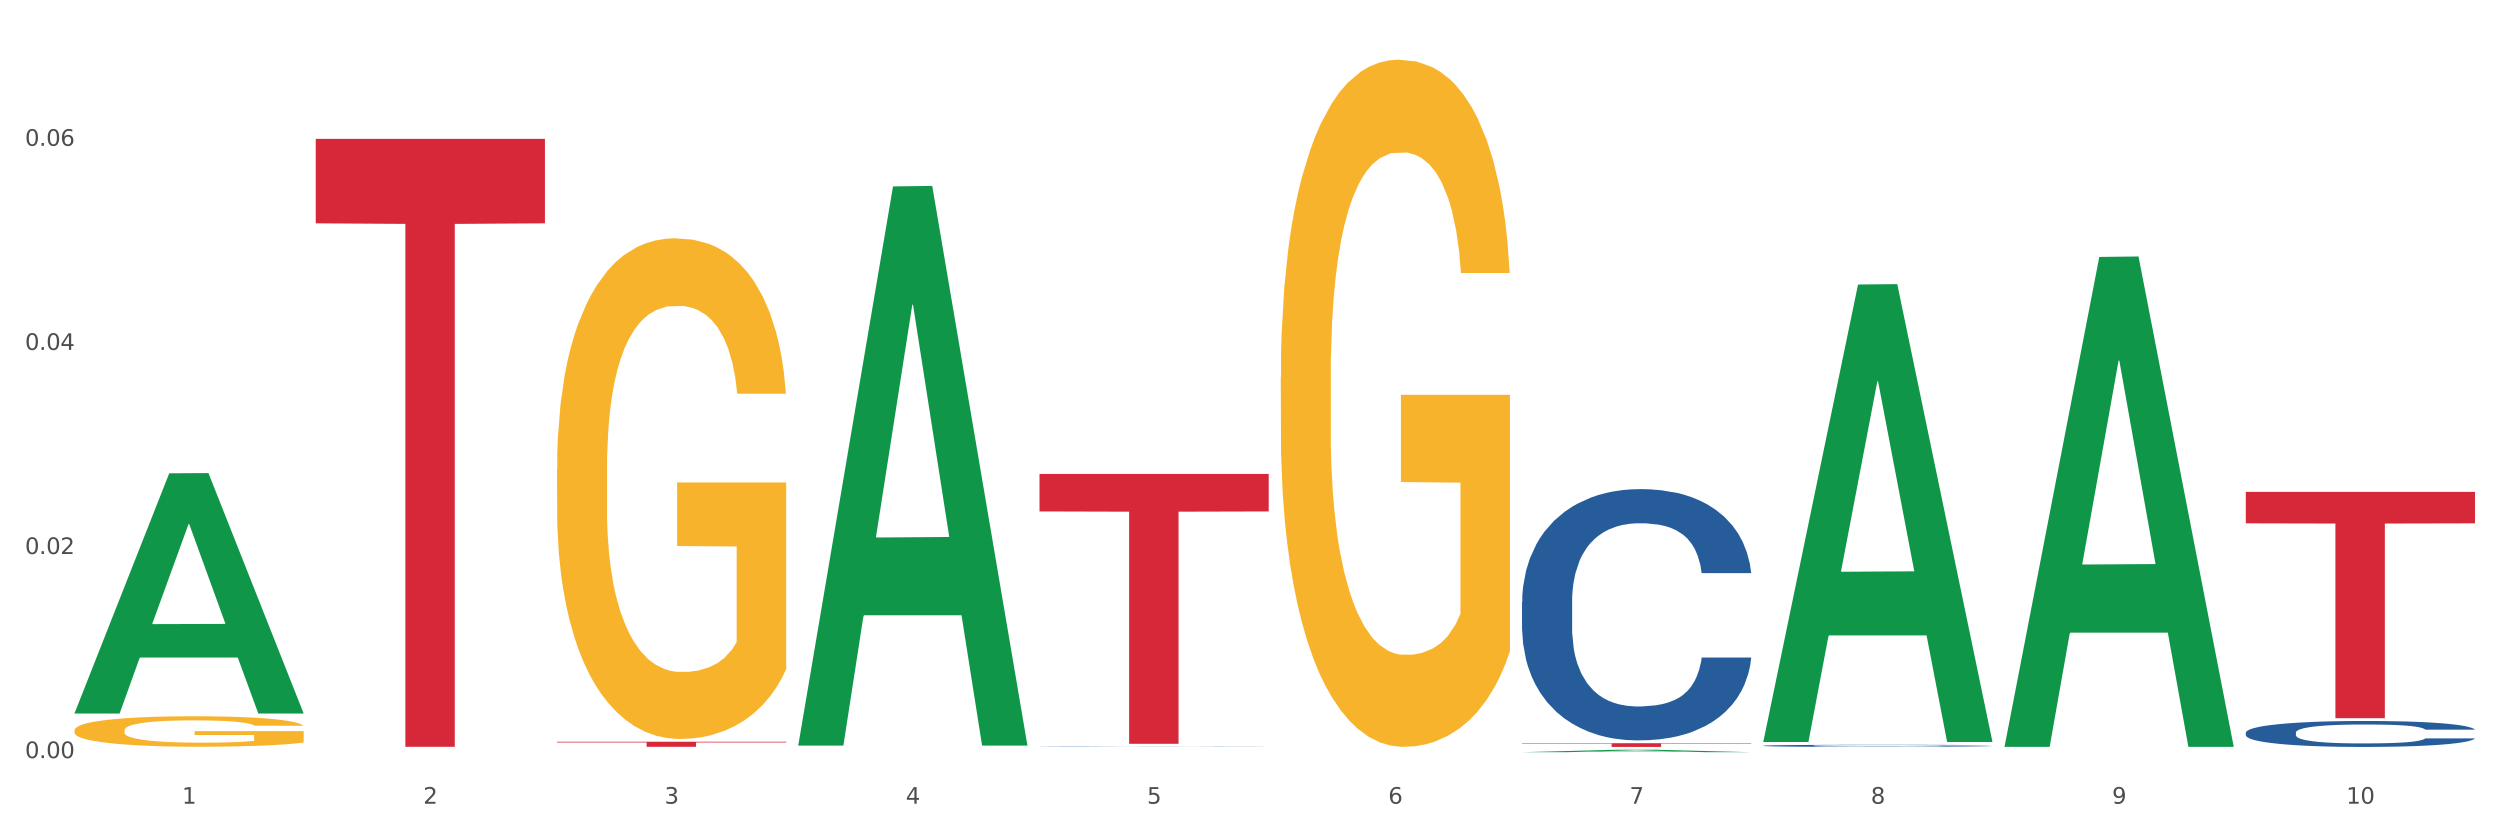 <?xml version="1.0" encoding="utf-8" standalone="no"?>
<!DOCTYPE svg PUBLIC "-//W3C//DTD SVG 1.1//EN"
  "http://www.w3.org/Graphics/SVG/1.1/DTD/svg11.dtd">
<svg xmlns:xlink="http://www.w3.org/1999/xlink" width="1080pt" height="360pt" viewBox="0 0 1080 360" xmlns="http://www.w3.org/2000/svg" version="1.1">
 <rect x="0" y="0" width="1080" height="360" fill="#333333" stroke="none"/>
 <defs>
  <style type="text/css">*{stroke-linejoin: round; stroke-linecap: butt}</style>
 </defs>
 <g id="figure_1">
  <g id="patch_1">
   <path d="M 0 360 
L 1080 360 
L 1080 0 
L 0 0 
z
" style="fill: #ffffff; stroke: #ffffff; stroke-linejoin: miter"/>
  </g>
  <g id="axes_1">
   <g id="matplotlib.axis_1">
    <g id="xtick_1">
     <g id="text_1">
      <!-- 1 -->
      <g style="fill: #4d4d4d" transform="translate(78.627 347.204) scale(0.096 -0.096)">
       <defs>
        <path id="DejaVuSans-31" d="M 794 531 
L 1825 531 
L 1825 4091 
L 703 3866 
L 703 4441 
L 1819 4666 
L 2450 4666 
L 2450 531 
L 3481 531 
L 3481 0 
L 794 0 
L 794 531 
z
" transform="scale(0.016)"/>
       </defs>
       <use xlink:href="#DejaVuSans-31"/>
      </g>
     </g>
    </g>
    <g id="xtick_2">
     <g id="text_2">
      <!-- 2 -->
      <g style="fill: #4d4d4d" transform="translate(182.851 347.204) scale(0.096 -0.096)">
       <defs>
        <path id="DejaVuSans-32" d="M 1228 531 
L 3431 531 
L 3431 0 
L 469 0 
L 469 531 
Q 828 903 1448 1529 
Q 2069 2156 2228 2338 
Q 2531 2678 2651 2914 
Q 2772 3150 2772 3378 
Q 2772 3750 2511 3984 
Q 2250 4219 1831 4219 
Q 1534 4219 1204 4116 
Q 875 4013 500 3803 
L 500 4441 
Q 881 4594 1212 4672 
Q 1544 4750 1819 4750 
Q 2544 4750 2975 4387 
Q 3406 4025 3406 3419 
Q 3406 3131 3298 2873 
Q 3191 2616 2906 2266 
Q 2828 2175 2409 1742 
Q 1991 1309 1228 531 
z
" transform="scale(0.016)"/>
       </defs>
       <use xlink:href="#DejaVuSans-32"/>
      </g>
     </g>
    </g>
    <g id="xtick_3">
     <g id="text_3">
      <!-- 3 -->
      <g style="fill: #4d4d4d" transform="translate(287.074 347.204) scale(0.096 -0.096)">
       <defs>
        <path id="DejaVuSans-33" d="M 2597 2516 
Q 3050 2419 3304 2112 
Q 3559 1806 3559 1356 
Q 3559 666 3084 287 
Q 2609 -91 1734 -91 
Q 1441 -91 1130 -33 
Q 819 25 488 141 
L 488 750 
Q 750 597 1062 519 
Q 1375 441 1716 441 
Q 2309 441 2620 675 
Q 2931 909 2931 1356 
Q 2931 1769 2642 2001 
Q 2353 2234 1838 2234 
L 1294 2234 
L 1294 2753 
L 1863 2753 
Q 2328 2753 2575 2939 
Q 2822 3125 2822 3475 
Q 2822 3834 2567 4026 
Q 2313 4219 1838 4219 
Q 1578 4219 1281 4162 
Q 984 4106 628 3988 
L 628 4550 
Q 988 4650 1302 4700 
Q 1616 4750 1894 4750 
Q 2613 4750 3031 4423 
Q 3450 4097 3450 3541 
Q 3450 3153 3228 2886 
Q 3006 2619 2597 2516 
z
" transform="scale(0.016)"/>
       </defs>
       <use xlink:href="#DejaVuSans-33"/>
      </g>
     </g>
    </g>
    <g id="xtick_4">
     <g id="text_4">
      <!-- 4 -->
      <g style="fill: #4d4d4d" transform="translate(391.298 347.204) scale(0.096 -0.096)">
       <defs>
        <path id="DejaVuSans-34" d="M 2419 4116 
L 825 1625 
L 2419 1625 
L 2419 4116 
z
M 2253 4666 
L 3047 4666 
L 3047 1625 
L 3713 1625 
L 3713 1100 
L 3047 1100 
L 3047 0 
L 2419 0 
L 2419 1100 
L 313 1100 
L 313 1709 
L 2253 4666 
z
" transform="scale(0.016)"/>
       </defs>
       <use xlink:href="#DejaVuSans-34"/>
      </g>
     </g>
    </g>
    <g id="xtick_5">
     <g id="text_5">
      <!-- 5 -->
      <g style="fill: #4d4d4d" transform="translate(495.522 347.204) scale(0.096 -0.096)">
       <defs>
        <path id="DejaVuSans-35" d="M 691 4666 
L 3169 4666 
L 3169 4134 
L 1269 4134 
L 1269 2991 
Q 1406 3038 1543 3061 
Q 1681 3084 1819 3084 
Q 2600 3084 3056 2656 
Q 3513 2228 3513 1497 
Q 3513 744 3044 326 
Q 2575 -91 1722 -91 
Q 1428 -91 1123 -41 
Q 819 9 494 109 
L 494 744 
Q 775 591 1075 516 
Q 1375 441 1709 441 
Q 2250 441 2565 725 
Q 2881 1009 2881 1497 
Q 2881 1984 2565 2268 
Q 2250 2553 1709 2553 
Q 1456 2553 1204 2497 
Q 953 2441 691 2322 
L 691 4666 
z
" transform="scale(0.016)"/>
       </defs>
       <use xlink:href="#DejaVuSans-35"/>
      </g>
     </g>
    </g>
    <g id="xtick_6">
     <g id="text_6">
      <!-- 6 -->
      <g style="fill: #4d4d4d" transform="translate(599.745 347.204) scale(0.096 -0.096)">
       <defs>
        <path id="DejaVuSans-36" d="M 2113 2584 
Q 1688 2584 1439 2293 
Q 1191 2003 1191 1497 
Q 1191 994 1439 701 
Q 1688 409 2113 409 
Q 2538 409 2786 701 
Q 3034 994 3034 1497 
Q 3034 2003 2786 2293 
Q 2538 2584 2113 2584 
z
M 3366 4563 
L 3366 3988 
Q 3128 4100 2886 4159 
Q 2644 4219 2406 4219 
Q 1781 4219 1451 3797 
Q 1122 3375 1075 2522 
Q 1259 2794 1537 2939 
Q 1816 3084 2150 3084 
Q 2853 3084 3261 2657 
Q 3669 2231 3669 1497 
Q 3669 778 3244 343 
Q 2819 -91 2113 -91 
Q 1303 -91 875 529 
Q 447 1150 447 2328 
Q 447 3434 972 4092 
Q 1497 4750 2381 4750 
Q 2619 4750 2861 4703 
Q 3103 4656 3366 4563 
z
" transform="scale(0.016)"/>
       </defs>
       <use xlink:href="#DejaVuSans-36"/>
      </g>
     </g>
    </g>
    <g id="xtick_7">
     <g id="text_7">
      <!-- 7 -->
      <g style="fill: #4d4d4d" transform="translate(703.969 347.204) scale(0.096 -0.096)">
       <defs>
        <path id="DejaVuSans-37" d="M 525 4666 
L 3525 4666 
L 3525 4397 
L 1831 0 
L 1172 0 
L 2766 4134 
L 525 4134 
L 525 4666 
z
" transform="scale(0.016)"/>
       </defs>
       <use xlink:href="#DejaVuSans-37"/>
      </g>
     </g>
    </g>
    <g id="xtick_8">
     <g id="text_8">
      <!-- 8 -->
      <g style="fill: #4d4d4d" transform="translate(808.193 347.204) scale(0.096 -0.096)">
       <defs>
        <path id="DejaVuSans-38" d="M 2034 2216 
Q 1584 2216 1326 1975 
Q 1069 1734 1069 1313 
Q 1069 891 1326 650 
Q 1584 409 2034 409 
Q 2484 409 2743 651 
Q 3003 894 3003 1313 
Q 3003 1734 2745 1975 
Q 2488 2216 2034 2216 
z
M 1403 2484 
Q 997 2584 770 2862 
Q 544 3141 544 3541 
Q 544 4100 942 4425 
Q 1341 4750 2034 4750 
Q 2731 4750 3128 4425 
Q 3525 4100 3525 3541 
Q 3525 3141 3298 2862 
Q 3072 2584 2669 2484 
Q 3125 2378 3379 2068 
Q 3634 1759 3634 1313 
Q 3634 634 3220 271 
Q 2806 -91 2034 -91 
Q 1263 -91 848 271 
Q 434 634 434 1313 
Q 434 1759 690 2068 
Q 947 2378 1403 2484 
z
M 1172 3481 
Q 1172 3119 1398 2916 
Q 1625 2713 2034 2713 
Q 2441 2713 2670 2916 
Q 2900 3119 2900 3481 
Q 2900 3844 2670 4047 
Q 2441 4250 2034 4250 
Q 1625 4250 1398 4047 
Q 1172 3844 1172 3481 
z
" transform="scale(0.016)"/>
       </defs>
       <use xlink:href="#DejaVuSans-38"/>
      </g>
     </g>
    </g>
    <g id="xtick_9">
     <g id="text_9">
      <!-- 9 -->
      <g style="fill: #4d4d4d" transform="translate(912.416 347.204) scale(0.096 -0.096)">
       <defs>
        <path id="DejaVuSans-39" d="M 703 97 
L 703 672 
Q 941 559 1184 500 
Q 1428 441 1663 441 
Q 2288 441 2617 861 
Q 2947 1281 2994 2138 
Q 2813 1869 2534 1725 
Q 2256 1581 1919 1581 
Q 1219 1581 811 2004 
Q 403 2428 403 3163 
Q 403 3881 828 4315 
Q 1253 4750 1959 4750 
Q 2769 4750 3195 4129 
Q 3622 3509 3622 2328 
Q 3622 1225 3098 567 
Q 2575 -91 1691 -91 
Q 1453 -91 1209 -44 
Q 966 3 703 97 
z
M 1959 2075 
Q 2384 2075 2632 2365 
Q 2881 2656 2881 3163 
Q 2881 3666 2632 3958 
Q 2384 4250 1959 4250 
Q 1534 4250 1286 3958 
Q 1038 3666 1038 3163 
Q 1038 2656 1286 2365 
Q 1534 2075 1959 2075 
z
" transform="scale(0.016)"/>
       </defs>
       <use xlink:href="#DejaVuSans-39"/>
      </g>
     </g>
    </g>
    <g id="xtick_10">
     <g id="text_10">
      <!-- 10 -->
      <g style="fill: #4d4d4d" transform="translate(1013.586 347.204) scale(0.096 -0.096)">
       <defs>
        <path id="DejaVuSans-30" d="M 2034 4250 
Q 1547 4250 1301 3770 
Q 1056 3291 1056 2328 
Q 1056 1369 1301 889 
Q 1547 409 2034 409 
Q 2525 409 2770 889 
Q 3016 1369 3016 2328 
Q 3016 3291 2770 3770 
Q 2525 4250 2034 4250 
z
M 2034 4750 
Q 2819 4750 3233 4129 
Q 3647 3509 3647 2328 
Q 3647 1150 3233 529 
Q 2819 -91 2034 -91 
Q 1250 -91 836 529 
Q 422 1150 422 2328 
Q 422 3509 836 4129 
Q 1250 4750 2034 4750 
z
" transform="scale(0.016)"/>
       </defs>
       <use xlink:href="#DejaVuSans-31"/>
       <use xlink:href="#DejaVuSans-30" transform="translate(63.623 0)"/>
      </g>
     </g>
    </g>
    <g id="xtick_11"/>
    <g id="xtick_12"/>
    <g id="xtick_13"/>
    <g id="xtick_14"/>
    <g id="xtick_15"/>
    <g id="xtick_16"/>
    <g id="xtick_17"/>
    <g id="xtick_18"/>
    <g id="xtick_19"/>
   </g>
   <g id="matplotlib.axis_2">
    <g id="ytick_1">
     <g id="text_11">
      <!-- 0.00 -->
      <g style="fill: #4d4d4d" transform="translate(10.8 327.51) scale(0.096 -0.096)">
       <defs>
        <path id="DejaVuSans-2e" d="M 684 794 
L 1344 794 
L 1344 0 
L 684 0 
L 684 794 
z
" transform="scale(0.016)"/>
       </defs>
       <use xlink:href="#DejaVuSans-30"/>
       <use xlink:href="#DejaVuSans-2e" transform="translate(63.623 0)"/>
       <use xlink:href="#DejaVuSans-30" transform="translate(95.41 0)"/>
       <use xlink:href="#DejaVuSans-30" transform="translate(159.033 0)"/>
      </g>
     </g>
    </g>
    <g id="ytick_2">
     <g id="text_12">
      <!-- 0.02 -->
      <g style="fill: #4d4d4d" transform="translate(10.8 239.337) scale(0.096 -0.096)">
       <use xlink:href="#DejaVuSans-30"/>
       <use xlink:href="#DejaVuSans-2e" transform="translate(63.623 0)"/>
       <use xlink:href="#DejaVuSans-30" transform="translate(95.41 0)"/>
       <use xlink:href="#DejaVuSans-32" transform="translate(159.033 0)"/>
      </g>
     </g>
    </g>
    <g id="ytick_3">
     <g id="text_13">
      <!-- 0.04 -->
      <g style="fill: #4d4d4d" transform="translate(10.8 151.164) scale(0.096 -0.096)">
       <use xlink:href="#DejaVuSans-30"/>
       <use xlink:href="#DejaVuSans-2e" transform="translate(63.623 0)"/>
       <use xlink:href="#DejaVuSans-30" transform="translate(95.41 0)"/>
       <use xlink:href="#DejaVuSans-34" transform="translate(159.033 0)"/>
      </g>
     </g>
    </g>
    <g id="ytick_4">
     <g id="text_14">
      <!-- 0.06 -->
      <g style="fill: #4d4d4d" transform="translate(10.8 62.991) scale(0.096 -0.096)">
       <use xlink:href="#DejaVuSans-30"/>
       <use xlink:href="#DejaVuSans-2e" transform="translate(63.623 0)"/>
       <use xlink:href="#DejaVuSans-30" transform="translate(95.41 0)"/>
       <use xlink:href="#DejaVuSans-36" transform="translate(159.033 0)"/>
      </g>
     </g>
    </g>
    <g id="ytick_5"/>
    <g id="ytick_6"/>
    <g id="ytick_7"/>
    <g id="ytick_8"/>
   </g>
   <g id="PolyCollection_1">
    <path d="M 32.175 308.047 
L 32.277 307.949 
L 73.107 204.465 
L 90.051 204.368 
L 131.187 308.242 
L 111.589 308.242 
L 102.709 284.053 
L 60.552 284.053 
L 60.246 284.443 
L 51.671 308.242 
L 32.175 308.242 
L 32.175 308.047 
L 65.86 269.618 
L 97.401 269.521 
L 81.783 226.508 
L 81.579 226.313 
L 81.375 226.606 
L 65.758 269.521 
L 65.86 269.618 
L 32.175 308.047 
z
" clip-path="url(#pde3f80db36)" style="fill: #109648"/>
    <path d="M 970.188 316.498 
L 970.305 316.488 
L 970.305 316.201 
L 970.656 315.812 
L 971.943 315.096 
L 973.582 314.553 
L 976.39 313.919 
L 977.912 313.653 
L 979.902 313.356 
L 983.998 312.875 
L 988.679 312.465 
L 991.956 312.24 
L 994.414 312.097 
L 999.915 311.841 
L 1003.075 311.728 
L 1006.352 311.636 
L 1009.161 311.575 
L 1013.842 311.503 
L 1017.587 311.472 
L 1021.917 311.462 
L 1025.546 311.472 
L 1030.344 311.513 
L 1037.366 311.636 
L 1040.058 311.708 
L 1043.686 311.831 
L 1047.431 311.994 
L 1050.474 312.158 
L 1053.985 312.393 
L 1057.613 312.701 
L 1061.125 313.09 
L 1063.582 313.448 
L 1065.572 313.827 
L 1067.327 314.287 
L 1068.615 314.789 
L 1069.2 315.208 
L 1047.782 315.208 
L 1047.197 314.83 
L 1046.027 314.42 
L 1044.857 314.144 
L 1043.569 313.919 
L 1041.58 313.663 
L 1039.824 313.499 
L 1036.898 313.305 
L 1034.206 313.182 
L 1031.983 313.11 
L 1029.291 313.049 
L 1023.556 312.987 
L 1019.46 312.987 
L 1016.885 313.008 
L 1013.725 313.059 
L 1011.033 313.13 
L 1007.873 313.253 
L 1005.415 313.386 
L 1002.958 313.56 
L 1001.553 313.683 
L 999.447 313.908 
L 998.042 314.093 
L 996.17 314.41 
L 995.116 314.635 
L 993.244 315.219 
L 992.424 315.649 
L 992.073 315.945 
L 991.839 316.273 
L 991.839 317.87 
L 992.541 318.586 
L 993.127 318.893 
L 994.063 319.241 
L 995.818 319.692 
L 998.393 320.132 
L 1001.085 320.449 
L 1003.309 320.644 
L 1005.415 320.787 
L 1007.522 320.9 
L 1010.097 321.002 
L 1012.203 321.063 
L 1015.363 321.125 
L 1019.109 321.156 
L 1022.035 321.156 
L 1028.003 321.104 
L 1030.695 321.053 
L 1033.27 320.982 
L 1036.079 320.869 
L 1038.303 320.746 
L 1039.59 320.654 
L 1041.697 320.46 
L 1043.335 320.255 
L 1044.739 320.019 
L 1045.676 319.815 
L 1046.729 319.508 
L 1047.548 319.16 
L 1047.782 318.975 
L 1069.2 318.975 
L 1068.732 319.344 
L 1067.913 319.702 
L 1066.274 320.183 
L 1064.987 320.46 
L 1062.997 320.797 
L 1060.89 321.084 
L 1057.965 321.401 
L 1055.273 321.637 
L 1052.464 321.841 
L 1049.421 322.026 
L 1043.92 322.282 
L 1041.931 322.353 
L 1037.717 322.476 
L 1034.44 322.548 
L 1029.642 322.619 
L 1024.726 322.66 
L 1019.577 322.671 
L 1015.012 322.65 
L 1009.98 322.589 
L 1006.82 322.527 
L 1003.309 322.435 
L 999.212 322.292 
L 995.35 322.118 
L 991.722 321.913 
L 988.328 321.678 
L 985.168 321.412 
L 981.072 320.971 
L 978.029 320.541 
L 975.805 320.142 
L 974.284 319.804 
L 972.762 319.375 
L 971.943 319.078 
L 970.656 318.361 
L 970.188 317.696 
L 970.188 316.498 
z
" clip-path="url(#pde3f80db36)" style="fill: #255c99"/>
    <path d="M 761.74 322.158 
L 761.857 322.158 
L 761.857 322.134 
L 762.208 322.102 
L 763.496 322.044 
L 765.134 321.999 
L 767.943 321.947 
L 769.465 321.926 
L 771.454 321.901 
L 775.551 321.862 
L 780.232 321.828 
L 783.509 321.81 
L 785.967 321.798 
L 791.467 321.777 
L 794.627 321.768 
L 797.904 321.76 
L 800.713 321.755 
L 805.395 321.75 
L 809.14 321.747 
L 813.47 321.746 
L 817.098 321.747 
L 821.897 321.75 
L 828.919 321.76 
L 831.611 321.766 
L 835.239 321.776 
L 838.984 321.79 
L 842.027 321.803 
L 845.538 321.822 
L 849.166 321.848 
L 852.677 321.879 
L 855.135 321.909 
L 857.125 321.94 
L 858.88 321.977 
L 860.168 322.019 
L 860.753 322.053 
L 839.335 322.053 
L 838.75 322.022 
L 837.58 321.988 
L 836.409 321.966 
L 835.122 321.947 
L 833.132 321.926 
L 831.377 321.913 
L 828.451 321.897 
L 825.759 321.887 
L 823.535 321.881 
L 820.843 321.876 
L 815.109 321.871 
L 811.012 321.871 
L 808.438 321.873 
L 805.278 321.877 
L 802.586 321.883 
L 799.426 321.893 
L 796.968 321.904 
L 794.51 321.918 
L 793.106 321.928 
L 790.999 321.946 
L 789.595 321.962 
L 787.722 321.988 
L 786.669 322.006 
L 784.796 322.054 
L 783.977 322.089 
L 783.626 322.113 
L 783.392 322.14 
L 783.392 322.271 
L 784.094 322.329 
L 784.679 322.355 
L 785.616 322.383 
L 787.371 322.42 
L 789.946 322.456 
L 792.638 322.482 
L 794.862 322.498 
L 796.968 322.51 
L 799.075 322.519 
L 801.65 322.527 
L 803.756 322.532 
L 806.916 322.537 
L 810.661 322.54 
L 813.587 322.54 
L 819.556 322.536 
L 822.248 322.531 
L 824.823 322.525 
L 827.632 322.516 
L 829.855 322.506 
L 831.143 322.499 
L 833.249 322.483 
L 834.888 322.466 
L 836.292 322.447 
L 837.229 322.43 
L 838.282 322.405 
L 839.101 322.376 
L 839.335 322.361 
L 860.753 322.361 
L 860.285 322.391 
L 859.465 322.421 
L 857.827 322.46 
L 856.539 322.483 
L 854.55 322.51 
L 852.443 322.534 
L 849.517 322.56 
L 846.825 322.579 
L 844.017 322.596 
L 840.974 322.611 
L 835.473 322.632 
L 833.483 322.638 
L 829.27 322.648 
L 825.993 322.654 
L 821.195 322.66 
L 816.279 322.663 
L 811.13 322.664 
L 806.565 322.662 
L 801.533 322.657 
L 798.373 322.652 
L 794.862 322.644 
L 790.765 322.633 
L 786.903 322.619 
L 783.275 322.602 
L 779.881 322.582 
L 776.721 322.561 
L 772.625 322.525 
L 769.582 322.489 
L 767.358 322.457 
L 765.837 322.429 
L 764.315 322.394 
L 763.496 322.37 
L 762.208 322.311 
L 761.74 322.257 
L 761.74 322.158 
z
" clip-path="url(#pde3f80db36)" style="fill: #255c99"/>
    <path d="M 657.517 260.074 
L 657.634 259.974 
L 657.634 257.198 
L 657.985 253.431 
L 659.272 246.491 
L 660.911 241.236 
L 663.72 235.089 
L 665.241 232.512 
L 667.231 229.636 
L 671.327 224.977 
L 676.008 221.011 
L 679.285 218.83 
L 681.743 217.442 
L 687.244 214.963 
L 690.404 213.873 
L 693.681 212.98 
L 696.49 212.386 
L 701.171 211.692 
L 704.916 211.394 
L 709.247 211.295 
L 712.875 211.394 
L 717.673 211.791 
L 724.695 212.98 
L 727.387 213.674 
L 731.015 214.864 
L 734.76 216.45 
L 737.803 218.037 
L 741.314 220.317 
L 744.943 223.291 
L 748.454 227.059 
L 750.911 230.529 
L 752.901 234.197 
L 754.657 238.659 
L 755.944 243.517 
L 756.529 247.581 
L 735.112 247.581 
L 734.526 243.913 
L 733.356 239.947 
L 732.186 237.271 
L 730.898 235.089 
L 728.909 232.611 
L 727.153 231.025 
L 724.227 229.141 
L 721.535 227.951 
L 719.312 227.257 
L 716.62 226.662 
L 710.885 226.067 
L 706.789 226.067 
L 704.214 226.266 
L 701.054 226.761 
L 698.362 227.455 
L 695.202 228.645 
L 692.745 229.934 
L 690.287 231.619 
L 688.882 232.809 
L 686.776 234.99 
L 685.371 236.775 
L 683.499 239.848 
L 682.445 242.029 
L 680.573 247.681 
L 679.754 251.845 
L 679.402 254.72 
L 679.168 257.892 
L 679.168 273.359 
L 679.871 280.299 
L 680.456 283.273 
L 681.392 286.644 
L 683.148 291.006 
L 685.722 295.27 
L 688.414 298.343 
L 690.638 300.227 
L 692.745 301.615 
L 694.851 302.705 
L 697.426 303.697 
L 699.533 304.292 
L 702.693 304.886 
L 706.438 305.184 
L 709.364 305.184 
L 715.332 304.688 
L 718.024 304.192 
L 720.599 303.498 
L 723.408 302.408 
L 725.632 301.218 
L 726.919 300.326 
L 729.026 298.442 
L 730.664 296.459 
L 732.069 294.179 
L 733.005 292.196 
L 734.058 289.222 
L 734.877 285.851 
L 735.112 284.066 
L 756.529 284.066 
L 756.061 287.635 
L 755.242 291.106 
L 753.603 295.765 
L 752.316 298.442 
L 750.326 301.714 
L 748.22 304.49 
L 745.294 307.563 
L 742.602 309.844 
L 739.793 311.827 
L 736.75 313.611 
L 731.249 316.09 
L 729.26 316.784 
L 725.046 317.973 
L 721.769 318.667 
L 716.971 319.361 
L 712.055 319.758 
L 706.906 319.857 
L 702.341 319.659 
L 697.309 319.064 
L 694.149 318.469 
L 690.638 317.577 
L 686.542 316.189 
L 682.679 314.503 
L 679.051 312.521 
L 675.657 310.24 
L 672.497 307.663 
L 668.401 303.399 
L 665.358 299.235 
L 663.134 295.369 
L 661.613 292.097 
L 660.091 287.933 
L 659.272 285.058 
L 657.985 278.118 
L 657.517 271.673 
L 657.517 260.074 
z
" clip-path="url(#pde3f80db36)" style="fill: #255c99"/>
    <path d="M 449.069 322.586 
L 449.187 322.586 
L 449.187 322.582 
L 449.538 322.576 
L 450.825 322.567 
L 452.464 322.559 
L 455.272 322.55 
L 456.794 322.547 
L 458.783 322.543 
L 462.88 322.536 
L 467.561 322.531 
L 470.838 322.527 
L 473.296 322.525 
L 478.797 322.522 
L 481.957 322.52 
L 485.234 322.519 
L 488.042 322.518 
L 492.724 322.517 
L 496.469 322.517 
L 500.799 322.517 
L 504.427 322.517 
L 509.226 322.517 
L 516.248 322.519 
L 518.94 322.52 
L 522.568 322.522 
L 526.313 322.524 
L 529.356 322.526 
L 532.867 322.53 
L 536.495 322.534 
L 540.006 322.539 
L 542.464 322.544 
L 544.454 322.549 
L 546.209 322.556 
L 547.497 322.562 
L 548.082 322.568 
L 526.664 322.568 
L 526.079 322.563 
L 524.909 322.557 
L 523.738 322.554 
L 522.451 322.55 
L 520.461 322.547 
L 518.706 322.545 
L 515.78 322.542 
L 513.088 322.54 
L 510.864 322.539 
L 508.173 322.539 
L 502.438 322.538 
L 498.342 322.538 
L 495.767 322.538 
L 492.607 322.539 
L 489.915 322.54 
L 486.755 322.541 
L 484.297 322.543 
L 481.84 322.546 
L 480.435 322.547 
L 478.328 322.55 
L 476.924 322.553 
L 475.051 322.557 
L 473.998 322.56 
L 472.126 322.568 
L 471.306 322.574 
L 470.955 322.578 
L 470.721 322.583 
L 470.721 322.605 
L 471.423 322.615 
L 472.009 322.619 
L 472.945 322.624 
L 474.7 322.63 
L 477.275 322.636 
L 479.967 322.64 
L 482.191 322.643 
L 484.297 322.645 
L 486.404 322.646 
L 488.979 322.648 
L 491.085 322.649 
L 494.245 322.649 
L 497.991 322.65 
L 500.916 322.65 
L 506.885 322.649 
L 509.577 322.648 
L 512.152 322.647 
L 514.961 322.646 
L 517.184 322.644 
L 518.472 322.643 
L 520.578 322.64 
L 522.217 322.637 
L 523.621 322.634 
L 524.558 322.631 
L 525.611 322.627 
L 526.43 322.622 
L 526.664 322.62 
L 548.082 322.62 
L 547.614 322.625 
L 546.795 322.63 
L 545.156 322.636 
L 543.869 322.64 
L 541.879 322.645 
L 539.772 322.649 
L 536.846 322.653 
L 534.155 322.656 
L 531.346 322.659 
L 528.303 322.662 
L 522.802 322.665 
L 520.813 322.666 
L 516.599 322.668 
L 513.322 322.669 
L 508.524 322.67 
L 503.608 322.67 
L 498.459 322.671 
L 493.894 322.67 
L 488.862 322.669 
L 485.702 322.669 
L 482.191 322.667 
L 478.094 322.665 
L 474.232 322.663 
L 470.604 322.66 
L 467.21 322.657 
L 464.05 322.653 
L 459.954 322.647 
L 456.911 322.641 
L 454.687 322.636 
L 453.166 322.631 
L 451.644 322.625 
L 450.825 322.621 
L 449.538 322.611 
L 449.069 322.602 
L 449.069 322.586 
z
" clip-path="url(#pde3f80db36)" style="fill: #255c99"/>
    <path d="M 136.399 59.982 
L 235.411 59.982 
L 235.411 96.478 
L 196.463 96.725 
L 196.463 322.604 
L 175.112 322.604 
L 175.112 96.725 
L 136.399 96.478 
L 136.399 60.229 
L 136.399 59.982 
z
" clip-path="url(#pde3f80db36)" style="fill: #d62839"/>
    <path d="M 240.622 320.439 
L 339.635 320.439 
L 339.635 320.744 
L 300.687 320.746 
L 300.687 322.629 
L 279.336 322.629 
L 279.336 320.746 
L 240.622 320.744 
L 240.622 320.441 
L 240.622 320.439 
z
" clip-path="url(#pde3f80db36)" style="fill: #d62839"/>
    <path d="M 449.069 204.738 
L 548.082 204.738 
L 548.082 220.94 
L 509.134 221.049 
L 509.134 321.324 
L 487.783 321.324 
L 487.783 221.049 
L 449.069 220.94 
L 449.069 204.848 
L 449.069 204.738 
z
" clip-path="url(#pde3f80db36)" style="fill: #d62839"/>
    <path d="M 657.517 321.05 
L 756.529 321.05 
L 756.529 321.275 
L 717.581 321.276 
L 717.581 322.671 
L 696.23 322.671 
L 696.23 321.276 
L 657.517 321.275 
L 657.517 321.051 
L 657.517 321.05 
z
" clip-path="url(#pde3f80db36)" style="fill: #d62839"/>
    <path d="M 970.188 212.493 
L 1069.2 212.493 
L 1069.2 226.081 
L 1030.252 226.173 
L 1030.252 310.27 
L 1008.901 310.27 
L 1008.901 226.173 
L 970.188 226.081 
L 970.188 212.585 
L 970.188 212.493 
z
" clip-path="url(#pde3f80db36)" style="fill: #d62839"/>
    <path d="M 32.175 315.514 
L 32.292 315.502 
L 32.292 315.069 
L 32.526 314.697 
L 33.695 313.796 
L 35.448 313.051 
L 36.734 312.654 
L 38.02 312.33 
L 39.54 312.005 
L 41.41 311.669 
L 44.8 311.176 
L 46.904 310.924 
L 49.476 310.66 
L 54.152 310.275 
L 57.542 310.059 
L 61.049 309.879 
L 66.777 309.663 
L 70.517 309.566 
L 74.492 309.494 
L 79.285 309.446 
L 82.909 309.434 
L 90.858 309.47 
L 97.638 309.578 
L 100.911 309.663 
L 105.119 309.807 
L 107.34 309.903 
L 110.964 310.095 
L 114.705 310.347 
L 117.277 310.564 
L 121.134 310.972 
L 124.057 311.381 
L 126.745 311.885 
L 128.148 312.234 
L 129.2 312.558 
L 130.135 312.931 
L 131.071 313.519 
L 110.029 313.519 
L 109.211 313.099 
L 107.925 312.702 
L 106.054 312.318 
L 104.418 312.078 
L 101.612 311.777 
L 99.041 311.585 
L 96.352 311.441 
L 93.079 311.321 
L 90.507 311.26 
L 86.883 311.212 
L 79.752 311.224 
L 74.96 311.321 
L 71.686 311.441 
L 69.582 311.549 
L 67.712 311.669 
L 65.608 311.837 
L 63.153 312.09 
L 61.399 312.318 
L 59.646 312.606 
L 58.243 312.895 
L 56.957 313.231 
L 55.905 313.591 
L 55.087 313.964 
L 54.386 314.42 
L 53.801 315.177 
L 53.801 316.823 
L 54.035 317.196 
L 54.619 317.688 
L 55.321 318.061 
L 56.49 318.505 
L 57.542 318.806 
L 59.529 319.238 
L 61.75 319.599 
L 63.504 319.827 
L 65.257 320.019 
L 68.296 320.284 
L 71.686 320.5 
L 74.609 320.632 
L 78.583 320.752 
L 81.272 320.8 
L 83.61 320.824 
L 89.338 320.824 
L 93.429 320.788 
L 97.988 320.704 
L 101.495 320.596 
L 104.418 320.464 
L 107.691 320.248 
L 109.795 320.043 
L 109.795 317.532 
L 84.078 317.52 
L 84.078 315.85 
L 131.187 315.85 
L 131.187 320.752 
L 129.2 321.005 
L 126.979 321.233 
L 124.641 321.437 
L 121.134 321.689 
L 116.926 321.93 
L 113.185 322.098 
L 109.211 322.242 
L 104.535 322.374 
L 98.456 322.494 
L 94.715 322.542 
L 90.039 322.578 
L 84.545 322.59 
L 79.752 322.566 
L 75.076 322.506 
L 70.167 322.398 
L 65.374 322.242 
L 61.75 322.086 
L 58.126 321.894 
L 54.269 321.641 
L 51.229 321.401 
L 48.891 321.185 
L 46.32 320.908 
L 43.514 320.548 
L 41.41 320.224 
L 39.54 319.887 
L 37.552 319.455 
L 36.15 319.082 
L 34.747 318.614 
L 33.928 318.265 
L 32.993 317.724 
L 32.292 316.968 
L 32.175 315.514 
z
" clip-path="url(#pde3f80db36)" style="fill: #f7b32b"/>
    <path d="M 553.293 162.953 
L 553.41 162.682 
L 553.41 152.921 
L 553.644 144.516 
L 554.813 124.181 
L 556.566 107.371 
L 557.852 98.423 
L 559.138 91.103 
L 560.658 83.782 
L 562.528 76.19 
L 565.918 65.074 
L 568.022 59.38 
L 570.594 53.415 
L 575.27 44.739 
L 578.66 39.858 
L 582.167 35.791 
L 587.895 30.911 
L 591.636 28.742 
L 595.61 27.115 
L 600.403 26.031 
L 604.027 25.759 
L 611.976 26.573 
L 618.756 29.013 
L 622.029 30.911 
L 626.237 34.165 
L 628.458 36.334 
L 632.082 40.672 
L 635.823 46.366 
L 638.395 51.246 
L 642.252 60.465 
L 645.175 69.683 
L 647.863 81.071 
L 649.266 88.934 
L 650.318 96.254 
L 651.253 104.659 
L 652.189 117.945 
L 631.147 117.945 
L 630.329 108.455 
L 629.043 99.508 
L 627.173 90.832 
L 625.536 85.409 
L 622.73 78.631 
L 620.159 74.292 
L 617.47 71.039 
L 614.197 68.328 
L 611.625 66.972 
L 608.001 65.887 
L 600.87 66.158 
L 596.078 68.328 
L 592.805 71.039 
L 590.7 73.479 
L 588.83 76.19 
L 586.726 79.986 
L 584.271 85.68 
L 582.518 90.832 
L 580.764 97.339 
L 579.361 103.846 
L 578.075 111.438 
L 577.023 119.572 
L 576.205 127.977 
L 575.504 138.28 
L 574.919 155.361 
L 574.919 192.507 
L 575.153 200.912 
L 575.737 212.028 
L 576.439 220.434 
L 577.608 230.466 
L 578.66 237.244 
L 580.647 247.005 
L 582.868 255.139 
L 584.622 260.29 
L 586.375 264.628 
L 589.415 270.593 
L 592.805 275.474 
L 595.727 278.456 
L 599.702 281.168 
L 602.39 282.252 
L 604.728 282.794 
L 610.456 282.794 
L 614.548 281.981 
L 619.107 280.083 
L 622.613 277.643 
L 625.536 274.66 
L 628.809 269.78 
L 630.913 265.171 
L 630.913 208.504 
L 605.196 208.233 
L 605.196 170.545 
L 652.306 170.545 
L 652.306 281.168 
L 650.318 286.861 
L 648.097 292.013 
L 645.759 296.622 
L 642.252 302.316 
L 638.044 307.739 
L 634.303 311.535 
L 630.329 314.788 
L 625.653 317.771 
L 619.574 320.482 
L 615.833 321.567 
L 611.158 322.38 
L 605.663 322.651 
L 600.87 322.109 
L 596.195 320.753 
L 591.285 318.313 
L 586.492 314.788 
L 582.868 311.263 
L 579.244 306.925 
L 575.387 301.231 
L 572.347 295.809 
L 570.009 290.928 
L 567.438 284.692 
L 564.632 276.558 
L 562.528 269.238 
L 560.658 261.646 
L 558.67 251.885 
L 557.268 243.48 
L 555.865 232.906 
L 555.047 225.043 
L 554.111 212.842 
L 553.41 195.76 
L 553.293 162.953 
z
" clip-path="url(#pde3f80db36)" style="fill: #f7b32b"/>
    <path d="M 865.964 322.238 
L 866.066 322.039 
L 906.896 110.995 
L 923.84 110.797 
L 964.976 322.636 
L 945.378 322.636 
L 936.498 273.306 
L 894.341 273.306 
L 894.034 274.102 
L 885.46 322.636 
L 865.964 322.636 
L 865.964 322.238 
L 899.649 243.868 
L 931.19 243.669 
L 915.572 155.949 
L 915.368 155.551 
L 915.164 156.148 
L 899.547 243.669 
L 899.649 243.868 
L 865.964 322.238 
z
" clip-path="url(#pde3f80db36)" style="fill: #109648"/>
    <path d="M 761.74 320.182 
L 761.842 319.997 
L 802.672 122.916 
L 819.617 122.73 
L 860.753 320.554 
L 841.154 320.554 
L 832.274 274.488 
L 790.117 274.488 
L 789.811 275.231 
L 781.237 320.554 
L 761.74 320.554 
L 761.74 320.182 
L 795.425 246.997 
L 826.966 246.811 
L 811.349 164.896 
L 811.144 164.524 
L 810.94 165.081 
L 795.323 246.811 
L 795.425 246.997 
L 761.74 320.182 
z
" clip-path="url(#pde3f80db36)" style="fill: #109648"/>
    <path d="M 657.517 324.948 
L 657.619 324.947 
L 698.449 323.89 
L 715.393 323.889 
L 756.529 324.95 
L 736.931 324.95 
L 728.05 324.703 
L 685.893 324.703 
L 685.587 324.707 
L 677.013 324.95 
L 657.517 324.95 
L 657.517 324.948 
L 691.201 324.555 
L 722.742 324.554 
L 707.125 324.115 
L 706.921 324.113 
L 706.717 324.116 
L 691.099 324.554 
L 691.201 324.555 
L 657.517 324.948 
z
" clip-path="url(#pde3f80db36)" style="fill: #109648"/>
    <path d="M 344.846 321.654 
L 344.948 321.427 
L 385.778 80.535 
L 402.722 80.308 
L 443.858 322.108 
L 424.26 322.108 
L 415.379 265.802 
L 373.223 265.802 
L 372.916 266.71 
L 364.342 322.108 
L 344.846 322.108 
L 344.846 321.654 
L 378.53 232.199 
L 410.072 231.972 
L 394.454 131.846 
L 394.25 131.392 
L 394.046 132.074 
L 378.428 231.972 
L 378.53 232.199 
L 344.846 321.654 
z
" clip-path="url(#pde3f80db36)" style="fill: #109648"/>
    <path d="M 240.622 202.893 
L 240.739 202.695 
L 240.739 195.584 
L 240.973 189.46 
L 242.142 174.644 
L 243.895 162.396 
L 245.181 155.877 
L 246.467 150.543 
L 247.987 145.21 
L 249.857 139.678 
L 253.247 131.579 
L 255.351 127.431 
L 257.923 123.085 
L 262.599 116.763 
L 265.989 113.207 
L 269.496 110.244 
L 275.224 106.688 
L 278.965 105.108 
L 282.939 103.923 
L 287.732 103.133 
L 291.356 102.935 
L 299.305 103.528 
L 306.085 105.306 
L 309.358 106.688 
L 313.566 109.059 
L 315.788 110.639 
L 319.411 113.8 
L 323.152 117.948 
L 325.724 121.504 
L 329.581 128.221 
L 332.504 134.937 
L 335.193 143.234 
L 336.595 148.963 
L 337.647 154.297 
L 338.583 160.421 
L 339.518 170.1 
L 318.476 170.1 
L 317.658 163.186 
L 316.372 156.667 
L 314.502 150.346 
L 312.865 146.395 
L 310.06 141.456 
L 307.488 138.296 
L 304.799 135.925 
L 301.526 133.95 
L 298.954 132.962 
L 295.33 132.172 
L 288.2 132.369 
L 283.407 133.95 
L 280.134 135.925 
L 278.03 137.703 
L 276.159 139.678 
L 274.055 142.444 
L 271.6 146.592 
L 269.847 150.346 
L 268.093 155.087 
L 266.69 159.828 
L 265.405 165.359 
L 264.352 171.286 
L 263.534 177.409 
L 262.833 184.916 
L 262.248 197.362 
L 262.248 224.425 
L 262.482 230.549 
L 263.067 238.648 
L 263.768 244.772 
L 264.937 252.082 
L 265.989 257.02 
L 267.976 264.132 
L 270.197 270.058 
L 271.951 273.811 
L 273.704 276.972 
L 276.744 281.318 
L 280.134 284.874 
L 283.056 287.047 
L 287.031 289.022 
L 289.719 289.813 
L 292.057 290.208 
L 297.785 290.208 
L 301.877 289.615 
L 306.436 288.232 
L 309.943 286.454 
L 312.865 284.281 
L 316.138 280.726 
L 318.242 277.367 
L 318.242 236.08 
L 292.525 235.883 
L 292.525 208.424 
L 339.635 208.424 
L 339.635 289.022 
L 337.647 293.171 
L 335.426 296.924 
L 333.088 300.283 
L 329.581 304.431 
L 325.373 308.382 
L 321.632 311.147 
L 317.658 313.518 
L 312.982 315.691 
L 306.903 317.666 
L 303.163 318.457 
L 298.487 319.049 
L 292.992 319.247 
L 288.2 318.852 
L 283.524 317.864 
L 278.614 316.086 
L 273.821 313.518 
L 270.197 310.95 
L 266.574 307.789 
L 262.716 303.641 
L 259.677 299.69 
L 257.339 296.134 
L 254.767 291.591 
L 251.961 285.664 
L 249.857 280.33 
L 247.987 274.799 
L 246 267.688 
L 244.597 261.564 
L 243.194 253.859 
L 242.376 248.131 
L 241.441 239.241 
L 240.739 226.796 
L 240.622 202.893 
z
" clip-path="url(#pde3f80db36)" style="fill: #f7b32b"/>
   </g>
  </g>
 </g>
 <defs>
  <clipPath id="pde3f80db36">
   <rect x="32.175" y="10.8" width="1037.025" height="329.109"/>
  </clipPath>
 </defs>
</svg>
